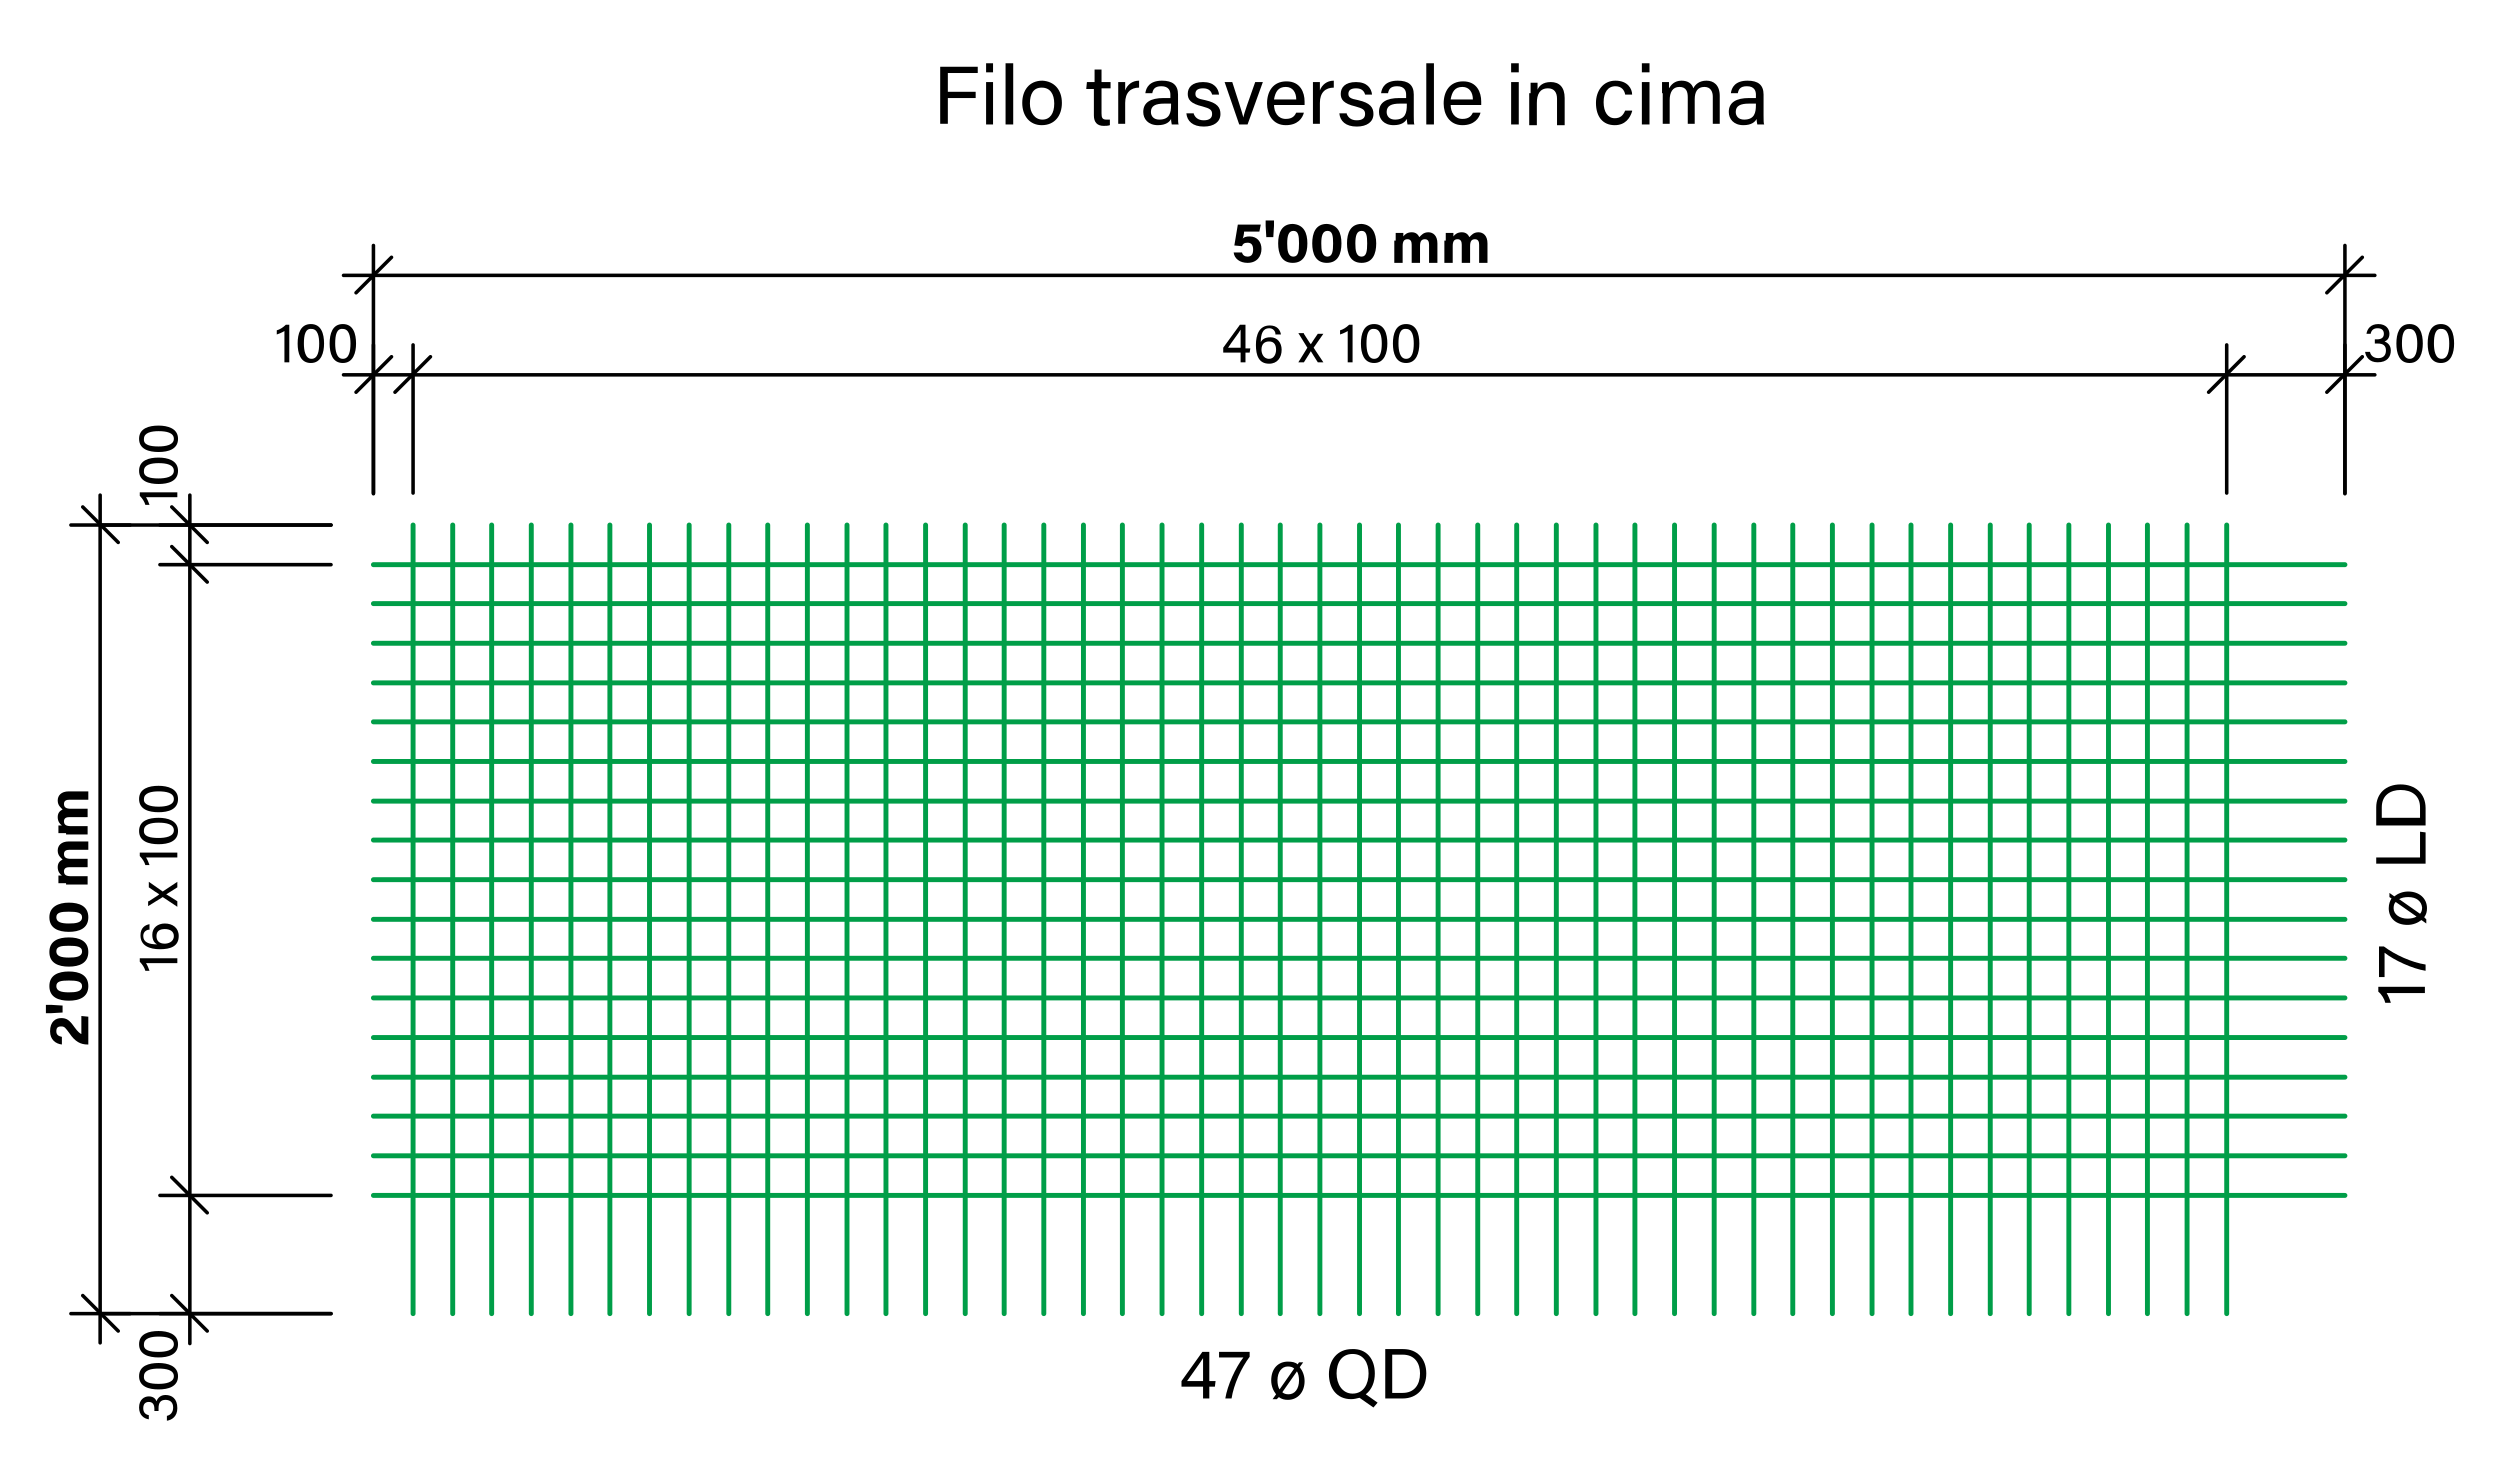 <?xml version="1.0" encoding="utf-8"?>
<!-- Generator: Adobe Illustrator 27.0.0, SVG Export Plug-In . SVG Version: 6.00 Build 0)  -->
<svg version="1.1" id="Ebene_2_00000013887034488625426020000003680615912275269767_"
	 xmlns="http://www.w3.org/2000/svg" xmlns:xlink="http://www.w3.org/1999/xlink" x="0px" y="0px" viewBox="0 0 359.5 211.6"
	 style="enable-background:new 0 0 359.5 211.6;" xml:space="preserve">
<style type="text/css">
	.st0{fill:none;stroke:#009E48;stroke-width:0.709;stroke-linecap:round;stroke-linejoin:round;stroke-miterlimit:10;}
	.st1{fill:none;stroke:#000000;stroke-width:0.51;stroke-linecap:round;stroke-linejoin:round;stroke-miterlimit:10;}
	.st2{enable-background:new    ;}
</style>
<line class="st0" x1="110.4" y1="75.5" x2="110.4" y2="188.9"/>
<line class="st0" x1="104.8" y1="75.5" x2="104.8" y2="188.9"/>
<line class="st0" x1="99.1" y1="75.5" x2="99.1" y2="188.9"/>
<line class="st0" x1="93.4" y1="75.5" x2="93.4" y2="188.9"/>
<line class="st0" x1="87.7" y1="75.5" x2="87.7" y2="188.9"/>
<line class="st0" x1="82.1" y1="75.5" x2="82.1" y2="188.9"/>
<line class="st0" x1="76.4" y1="75.5" x2="76.4" y2="188.9"/>
<line class="st0" x1="70.7" y1="75.5" x2="70.7" y2="188.9"/>
<line class="st0" x1="65.1" y1="75.5" x2="65.1" y2="188.9"/>
<line class="st0" x1="59.4" y1="75.5" x2="59.4" y2="188.9"/>
<path class="st0" d="M53.7,149.2h283.5 M53.7,143.5h283.5 M53.7,137.8h283.5 M53.7,132.2h283.5 M53.7,126.5h283.5 M53.7,120.8h283.5
	 M53.7,115.2h283.5 M53.7,109.5h283.5 M53.7,103.8h283.5 M53.7,98.2h283.5 M53.7,92.5h283.5 M53.7,86.8h283.5 M53.7,81.2h283.5
	 M320.2,75.5v113.4 M314.5,75.5v113.4 M308.8,75.5v113.4 M303.2,75.5v113.4 M297.5,75.5v113.4 M291.8,75.5v113.4 M286.2,75.5v113.4
	 M280.5,75.5v113.4 M274.8,75.5v113.4 M269.2,75.5v113.4 M263.5,75.5v113.4 M257.8,75.5v113.4 M252.2,75.5v113.4 M246.5,75.5v113.4
	 M240.8,75.5v113.4 M235.1,75.5v113.4 M229.5,75.5v113.4 M223.8,75.5v113.4 M218.1,75.5v113.4 M212.5,75.5v113.4 M206.8,75.5v113.4
	 M201.1,75.5v113.4 M195.5,75.5v113.4 M189.8,75.5v113.4 M184.1,75.5v113.4 M178.5,75.5v113.4 M172.8,75.5v113.4 M167.1,75.5v113.4
	 M161.4,75.5v113.4 M155.8,75.5v113.4 M150.1,75.5v113.4 M144.4,75.5v113.4 M138.8,75.5v113.4 M133.1,75.5v113.4 M127.4,75.5v113.4
	 M121.8,75.5v113.4 M116.1,75.5v113.4"/>
<line class="st0" x1="53.7" y1="171.9" x2="337.2" y2="171.9"/>
<line class="st0" x1="53.7" y1="166.2" x2="337.2" y2="166.2"/>
<line class="st0" x1="53.7" y1="160.5" x2="337.2" y2="160.5"/>
<line class="st0" x1="53.7" y1="154.9" x2="337.2" y2="154.9"/>
<line class="st1" x1="14.4" y1="75.5" x2="14.4" y2="71.2"/>
<line class="st1" x1="14.4" y1="188.9" x2="14.4" y2="193.1"/>
<line class="st1" x1="14.4" y1="75.5" x2="47.6" y2="75.5"/>
<line class="st1" x1="14.4" y1="188.9" x2="47.6" y2="188.9"/>
<line class="st1" x1="14.4" y1="75.5" x2="18.7" y2="75.5"/>
<line class="st1" x1="14.4" y1="75.5" x2="10.2" y2="75.5"/>
<line class="st1" x1="14.4" y1="188.9" x2="18.7" y2="188.9"/>
<line class="st1" x1="14.4" y1="188.9" x2="10.2" y2="188.9"/>
<line class="st1" x1="17" y1="78" x2="11.9" y2="72.9"/>
<line class="st1" x1="17" y1="191.4" x2="11.9" y2="186.3"/>
<g>
	<g class="st2">
		<path d="M12.6,150.2L12.6,150.2c-1,0-1.8-0.4-2.6-1.6c-0.6-0.8-0.7-1-1.2-1c-0.5,0-0.7,0.2-0.7,0.7c0,0.5,0.3,0.7,0.8,0.8v1.1
			c-0.9-0.1-1.7-0.7-1.7-1.9c0-1.4,0.8-1.9,1.6-1.9c0.8,0,1.2,0.3,1.9,1.3c0.5,0.7,0.8,0.9,1,1v-2.6l1,0.1V150.2z"/>
		<path d="M9,145.6l-1.7,0.1H6.6v-1.2h0.8l1.6,0.1V145.6z"/>
		<path d="M9.9,139.7c1.5,0,2.8,0.5,2.8,2.1c0,1.6-1.3,2.1-2.8,2.1c-1.5,0-2.8-0.5-2.8-2.1C7.1,140.2,8.4,139.7,9.9,139.7z
			 M9.9,142.7c1,0,1.9-0.1,1.9-0.9c0-0.7-0.8-0.8-1.9-0.8c-1.1,0-1.8,0.1-1.8,0.8C8.1,142.5,8.8,142.7,9.9,142.7z"/>
		<path d="M9.9,134.8c1.5,0,2.8,0.5,2.8,2.1c0,1.6-1.3,2.1-2.8,2.1c-1.5,0-2.8-0.5-2.8-2.1C7.1,135.3,8.4,134.8,9.9,134.8z
			 M9.9,137.7c1,0,1.9-0.1,1.9-0.9c0-0.7-0.8-0.8-1.9-0.8c-1.1,0-1.8,0.1-1.8,0.8C8.1,137.5,8.8,137.7,9.9,137.7z"/>
		<path d="M9.9,129.8c1.5,0,2.8,0.5,2.8,2.1c0,1.6-1.3,2.1-2.8,2.1c-1.5,0-2.8-0.5-2.8-2.1C7.1,130.4,8.4,129.8,9.9,129.8z
			 M9.9,132.8c1,0,1.9-0.1,1.9-0.9c0-0.7-0.8-0.8-1.9-0.8c-1.1,0-1.8,0.1-1.8,0.8C8.1,132.6,8.8,132.8,9.9,132.8z"/>
		<path d="M9.5,127c-0.4,0-0.7,0-1.1,0v-1.1c0.1,0,0.3,0,0.5,0c-0.3-0.2-0.6-0.6-0.6-1.2c0-0.6,0.3-0.9,0.7-1.1
			c-0.3-0.3-0.7-0.6-0.7-1.3c0-0.7,0.5-1.3,1.6-1.3h2.8v1.2H10c-0.4,0-0.8,0.1-0.8,0.6c0,0.5,0.3,0.7,1,0.7h2.4v1.2H10
			c-0.4,0-0.8,0.1-0.8,0.6c0,0.5,0.3,0.7,1,0.7h2.4v1.2H9.5z"/>
		<path d="M9.5,119.8c-0.4,0-0.7,0-1.1,0v-1.1c0.1,0,0.3,0,0.5,0c-0.3-0.2-0.6-0.6-0.6-1.2c0-0.6,0.3-0.9,0.7-1.1
			c-0.3-0.3-0.7-0.6-0.7-1.3c0-0.7,0.5-1.3,1.6-1.3h2.8v1.2H10c-0.4,0-0.8,0.1-0.8,0.6c0,0.5,0.3,0.7,1,0.7h2.4v1.2H10
			c-0.4,0-0.8,0.1-0.8,0.6c0,0.5,0.3,0.7,1,0.7h2.4v1.2H9.5z"/>
	</g>
</g>
<path class="st1" d="M337.2,39.6h4.3 M53.7,39.6h-4.3 M337.2,39.6V71 M53.7,39.6V71 M337.2,39.6v4.3 M337.2,39.6v-4.3 M53.7,39.6
	v4.3 M53.7,39.6v-4.3 M334.6,42.1l5.1-5.1 M51.2,42.1l5.1-5.1 M14.4,188.9V75.5"/>
<g>
	<g class="st2">
		<path d="M181.1,33.3h-2.2c0,0.3-0.1,0.8-0.2,1c0.2-0.2,0.5-0.3,1-0.3c1.1,0,1.7,0.8,1.7,1.8c0,1-0.6,2-2,2c-1.1,0-1.9-0.6-2-1.5
			h1.2c0.1,0.4,0.4,0.6,0.8,0.6c0.6,0,0.8-0.4,0.8-1c0-0.6-0.2-1-0.8-1c-0.5,0-0.7,0.2-0.8,0.5l-1.1-0.1c0.1-0.7,0.4-2.3,0.5-3h3.3
			L181.1,33.3z"/>
		<path d="M182.1,34.2l-0.1-1.7v-0.8h1.2v0.8l-0.1,1.6H182.1z"/>
		<path d="M188,35c0,1.5-0.5,2.8-2.1,2.8c-1.6,0-2.1-1.3-2.1-2.8c0-1.5,0.5-2.8,2.1-2.8C187.5,32.3,188,33.5,188,35z M185.1,35
			c0,1,0.1,1.9,0.9,1.9c0.7,0,0.8-0.8,0.8-1.9c0-1.1-0.1-1.8-0.8-1.8C185.3,33.2,185.1,33.9,185.1,35z"/>
		<path d="M192.9,35c0,1.5-0.5,2.8-2.1,2.8c-1.6,0-2.1-1.3-2.1-2.8c0-1.5,0.5-2.8,2.1-2.8C192.4,32.3,192.9,33.5,192.9,35z M190,35
			c0,1,0.1,1.9,0.9,1.9c0.7,0,0.8-0.8,0.8-1.9c0-1.1-0.1-1.8-0.8-1.8C190.2,33.2,190,33.9,190,35z"/>
		<path d="M197.9,35c0,1.5-0.5,2.8-2.1,2.8c-1.6,0-2.1-1.3-2.1-2.8c0-1.5,0.5-2.8,2.1-2.8C197.3,32.3,197.9,33.5,197.9,35z
			 M194.9,35c0,1,0.1,1.9,0.9,1.9c0.7,0,0.8-0.8,0.8-1.9c0-1.1-0.1-1.8-0.8-1.8C195.1,33.2,194.9,33.9,194.9,35z"/>
		<path d="M200.7,34.6c0-0.4,0-0.7,0-1.1h1.1c0,0.1,0,0.3,0,0.5c0.2-0.3,0.6-0.6,1.2-0.6c0.6,0,0.9,0.3,1.1,0.7
			c0.3-0.3,0.6-0.7,1.3-0.7c0.7,0,1.3,0.5,1.3,1.6v2.8h-1.2v-2.6c0-0.4-0.1-0.8-0.6-0.8c-0.5,0-0.7,0.3-0.7,1v2.4h-1.2v-2.6
			c0-0.4-0.1-0.8-0.6-0.8c-0.5,0-0.7,0.3-0.7,1v2.4h-1.2V34.6z"/>
		<path d="M207.9,34.6c0-0.4,0-0.7,0-1.1h1.1c0,0.1,0,0.3,0,0.5c0.2-0.3,0.6-0.6,1.2-0.6c0.6,0,0.9,0.3,1.1,0.7
			c0.3-0.3,0.6-0.7,1.3-0.7c0.7,0,1.3,0.5,1.3,1.6v2.8h-1.2v-2.6c0-0.4-0.1-0.8-0.6-0.8c-0.5,0-0.7,0.3-0.7,1v2.4h-1.2v-2.6
			c0-0.4-0.1-0.8-0.6-0.8c-0.5,0-0.7,0.3-0.7,1v2.4h-1.2V34.6z"/>
	</g>
</g>
<polyline class="st1" points="53.7,39.6 173.5,39.6 337.2,39.6 "/>
<path class="st1" d="M27.3,75.5v-4.3 M27.3,188.9v4.3 M27.3,75.5h20.3 M27.3,81.2h20.3 M27.3,171.9h20.3 M27.3,188.9h20.3
	 M27.3,75.5h4.3 M27.3,75.5H23 M27.3,81.2h4.3 M27.3,81.2H23 M27.3,171.9h4.3 M27.3,171.9H23 M27.3,188.9h4.3 M27.3,188.9H23
	 M29.8,78l-5.1-5.1 M29.8,83.7l-5.1-5.1 M29.8,174.4l-5.1-5.1 M29.8,191.4l-5.1-5.1"/>
<g>
	<g class="st2">
		<path d="M21.4,204.1c-0.7-0.1-1.4-0.6-1.4-1.7c0-1.1,0.7-1.6,1.4-1.6c0.7,0,1,0.4,1.1,0.7h0c0.2-0.5,0.6-0.9,1.3-0.9
			c0.9,0,1.7,0.5,1.7,1.9c0,1.2-0.8,1.7-1.5,1.8v-0.7c0.5-0.1,0.9-0.5,0.9-1.2c0-0.8-0.5-1.1-1.1-1.1c-0.7,0-1,0.4-1,1.2v0.4h-0.6
			v-0.3c0-0.7-0.3-1-0.8-1c-0.5,0-0.8,0.3-0.8,0.9c0,0.6,0.3,0.9,0.8,1V204.1z"/>
		<path d="M22.8,196c1.3,0,2.8,0.4,2.8,1.9c0,1.5-1.4,1.9-2.8,1.9c-1.4,0-2.8-0.4-2.8-1.9C20,196.4,21.4,196,22.8,196z M22.8,199
			c1,0,2.2-0.2,2.2-1.1s-1.1-1.1-2.2-1.1c-1,0-2.1,0.2-2.1,1.1C20.6,198.8,21.6,199,22.8,199z"/>
		<path d="M22.8,191.4c1.3,0,2.8,0.4,2.8,1.9c0,1.5-1.4,1.9-2.8,1.9c-1.4,0-2.8-0.4-2.8-1.9C20,191.8,21.4,191.4,22.8,191.4z
			 M22.8,194.4c1,0,2.2-0.2,2.2-1.1s-1.1-1.1-2.2-1.1c-1,0-2.1,0.2-2.1,1.1C20.6,194.2,21.6,194.4,22.8,194.4z"/>
	</g>
</g>
<g>
	<g class="st2">
		<path d="M25.5,138.5H21c0.2,0.3,0.4,0.8,0.5,1.1h-0.6c-0.1-0.4-0.4-0.9-0.8-1.3v-0.5h5.4V138.5z"/>
		<path d="M21.3,133.7c-0.4,0.1-0.7,0.4-0.7,0.9c0,0.9,0.8,1.2,2,1.2c-0.4-0.2-0.7-0.6-0.7-1.4c0-1,0.8-1.6,1.8-1.6
			c1.1,0,2,0.6,2,1.8c0,1.5-1.2,1.9-2.7,1.9c-1.5,0-2.8-0.5-2.8-2c0-1.1,0.7-1.5,1.3-1.6V133.7z M23.7,133.6c-0.6,0-1.2,0.2-1.2,1
			c0,0.7,0.4,1.1,1.2,1.1c0.4,0,1.3-0.2,1.3-1.1C25,133.9,24.4,133.6,23.7,133.6z"/>
		<path d="M21.4,129.6c0.9-0.6,1.3-0.8,1.5-1v0c-0.3-0.2-0.8-0.5-1.5-1v-0.8l2,1.4l2.1-1.4v0.8c-0.8,0.5-1.4,0.9-1.6,1v0
			c0.2,0.1,0.8,0.5,1.6,1v0.8l-2.1-1.4l-2.1,1.3V129.6z"/>
		<path d="M25.5,123.3H21c0.2,0.3,0.4,0.8,0.5,1.1h-0.6c-0.1-0.4-0.4-0.9-0.8-1.3v-0.5h5.4V123.3z"/>
		<path d="M22.8,117.6c1.3,0,2.8,0.4,2.8,1.9c0,1.5-1.4,1.9-2.8,1.9c-1.4,0-2.8-0.4-2.8-1.9C20,118,21.4,117.6,22.8,117.6z
			 M22.8,120.5c1,0,2.2-0.2,2.2-1.1s-1.1-1.1-2.2-1.1c-1,0-2.1,0.2-2.1,1.1C20.6,120.3,21.6,120.5,22.8,120.5z"/>
		<path d="M22.8,113c1.3,0,2.8,0.4,2.8,1.9c0,1.5-1.4,1.9-2.8,1.9c-1.4,0-2.8-0.4-2.8-1.9C20,113.4,21.4,113,22.8,113z M22.8,116
			c1,0,2.2-0.2,2.2-1.1s-1.1-1.1-2.2-1.1c-1,0-2.1,0.2-2.1,1.1C20.6,115.7,21.6,116,22.8,116z"/>
	</g>
</g>
<g>
	<g class="st2">
		<path d="M25.5,71.5H21c0.2,0.3,0.4,0.8,0.5,1.1h-0.6c-0.1-0.4-0.4-0.9-0.8-1.3v-0.5h5.4V71.5z"/>
		<path d="M22.8,65.8c1.3,0,2.8,0.4,2.8,1.9c0,1.5-1.4,1.9-2.8,1.9c-1.4,0-2.8-0.4-2.8-1.9C20,66.2,21.4,65.8,22.8,65.8z M22.8,68.8
			c1,0,2.2-0.2,2.2-1.1s-1.1-1.1-2.2-1.1c-1,0-2.1,0.2-2.1,1.1C20.6,68.6,21.6,68.8,22.8,68.8z"/>
		<path d="M22.8,61.2c1.3,0,2.8,0.4,2.8,1.9c0,1.5-1.4,1.9-2.8,1.9c-1.4,0-2.8-0.4-2.8-1.9C20,61.6,21.4,61.2,22.8,61.2z M22.8,64.2
			c1,0,2.2-0.2,2.2-1.1S23.9,62,22.8,62c-1,0-2.1,0.2-2.1,1.1C20.6,64,21.6,64.2,22.8,64.2z"/>
	</g>
</g>
<path class="st1" d="M337.2,53.9h4.3 M53.7,53.9h-4.3 M337.2,53.9v17 M320.2,53.9v17 M59.4,53.9v17 M53.7,53.9v17 M337.2,53.9v4.3
	 M337.2,53.9v-4.3 M320.2,53.9v4.3 M320.2,53.9v-4.3 M59.4,53.9v4.3 M59.4,53.9v-4.3 M53.7,53.9v4.3 M53.7,53.9v-4.3 M334.6,56.4
	l5.1-5.1 M317.6,56.4l5.1-5.1 M56.8,56.4l5.1-5.1 M51.2,56.4l5.1-5.1 M27.3,188.9v-17V81.2v-5.7"/>
<g>
	<g class="st2">
		<path d="M40.9,52.1v-4.5c-0.3,0.2-0.8,0.4-1.1,0.5v-0.6c0.4-0.1,0.9-0.4,1.3-0.8h0.5v5.4H40.9z"/>
		<path d="M46.6,49.4c0,1.3-0.4,2.8-1.9,2.8c-1.5,0-1.9-1.4-1.9-2.8c0-1.4,0.4-2.8,1.9-2.8C46.2,46.6,46.6,48,46.6,49.4z M43.7,49.4
			c0,1,0.2,2.2,1.1,2.2s1.1-1.1,1.1-2.2c0-1-0.2-2.1-1.1-2.1C43.9,47.2,43.7,48.2,43.7,49.4z"/>
		<path d="M51.2,49.4c0,1.3-0.4,2.8-1.9,2.8c-1.5,0-1.9-1.4-1.9-2.8c0-1.4,0.4-2.8,1.9-2.8C50.8,46.6,51.2,48,51.2,49.4z M48.2,49.4
			c0,1,0.2,2.2,1.1,2.2s1.1-1.1,1.1-2.2c0-1-0.2-2.1-1.1-2.1C48.4,47.2,48.2,48.2,48.2,49.4z"/>
	</g>
</g>
<g>
	<g class="st2">
		<path d="M178.4,52.1v-1.4h-2.5v-0.7l2.4-3.3h0.8v3.4h0.7l-0.1,0.6h-0.6v1.4H178.4z M178.4,48.7c0-0.4,0-0.9,0-1.3
			c-0.2,0.4-1.3,1.8-1.8,2.6h1.8V48.7z"/>
		<path d="M183.4,47.9c-0.1-0.4-0.4-0.7-0.9-0.7c-0.9,0-1.2,0.8-1.2,2c0.2-0.4,0.6-0.7,1.4-0.7c1,0,1.6,0.8,1.6,1.8
			c0,1.1-0.6,2-1.8,2c-1.5,0-1.9-1.2-1.9-2.7c0-1.5,0.5-2.8,2-2.8c1.1,0,1.5,0.7,1.6,1.3H183.4z M183.5,50.3c0-0.6-0.2-1.2-1-1.2
			c-0.7,0-1.1,0.4-1.1,1.2c0,0.4,0.2,1.3,1.1,1.3C183.2,51.6,183.5,50.9,183.5,50.3z"/>
		<path d="M187.5,48c0.6,0.9,0.8,1.3,1,1.5h0c0.2-0.3,0.5-0.8,1-1.5h0.8l-1.4,2l1.4,2.1h-0.8c-0.5-0.8-0.9-1.4-1-1.6h0
			c-0.1,0.2-0.5,0.8-1,1.6h-0.8L188,50l-1.3-2.1H187.5z"/>
		<path d="M193.8,52.1v-4.5c-0.3,0.2-0.8,0.4-1.1,0.5v-0.6c0.4-0.1,0.9-0.4,1.3-0.8h0.5v5.4H193.8z"/>
		<path d="M199.5,49.4c0,1.3-0.4,2.8-1.9,2.8c-1.5,0-1.9-1.4-1.9-2.8c0-1.4,0.4-2.8,1.9-2.8C199.1,46.6,199.5,48,199.5,49.4z
			 M196.5,49.4c0,1,0.2,2.2,1.1,2.2s1.1-1.1,1.1-2.2c0-1-0.2-2.1-1.1-2.1C196.7,47.2,196.5,48.2,196.5,49.4z"/>
		<path d="M204.1,49.4c0,1.3-0.4,2.8-1.9,2.8c-1.5,0-1.9-1.4-1.9-2.8c0-1.4,0.4-2.8,1.9-2.8C203.7,46.6,204.1,48,204.1,49.4z
			 M201.1,49.4c0,1,0.2,2.2,1.1,2.2s1.1-1.1,1.1-2.2c0-1-0.2-2.1-1.1-2.1C201.3,47.2,201.1,48.2,201.1,49.4z"/>
	</g>
</g>
<g>
	<g class="st2">
		<path d="M340.3,48c0.1-0.7,0.6-1.4,1.7-1.4c1.1,0,1.6,0.7,1.6,1.4c0,0.7-0.4,1-0.7,1.1v0c0.5,0.2,0.9,0.6,0.9,1.3
			c0,0.9-0.5,1.7-1.9,1.7c-1.2,0-1.7-0.8-1.8-1.5h0.7c0.1,0.5,0.5,0.9,1.2,0.9c0.8,0,1.1-0.5,1.1-1.1c0-0.7-0.4-1-1.2-1h-0.4v-0.6
			h0.3c0.7,0,1-0.3,1-0.8c0-0.5-0.3-0.8-0.9-0.8c-0.6,0-0.9,0.3-1,0.8H340.3z"/>
		<path d="M348.4,49.4c0,1.3-0.4,2.8-1.9,2.8c-1.5,0-1.9-1.4-1.9-2.8c0-1.4,0.4-2.8,1.9-2.8C348,46.6,348.4,48,348.4,49.4z
			 M345.4,49.4c0,1,0.2,2.2,1.1,2.2s1.1-1.1,1.1-2.2c0-1-0.2-2.1-1.1-2.1C345.6,47.2,345.4,48.2,345.4,49.4z"/>
		<path d="M352.9,49.4c0,1.3-0.4,2.8-1.9,2.8c-1.5,0-1.9-1.4-1.9-2.8c0-1.4,0.4-2.8,1.9-2.8C352.5,46.6,352.9,48,352.9,49.4z
			 M350,49.4c0,1,0.2,2.2,1.1,2.2s1.1-1.1,1.1-2.2c0-1-0.2-2.1-1.1-2.1C350.2,47.2,350,48.2,350,49.4z"/>
	</g>
</g>
<polyline class="st1" points="53.7,53.9 59.4,53.9 320.2,53.9 337.2,53.9 "/>
<g>
	<g class="st2">
		<path d="M173,201.1v-1.7h-3.1v-0.8l3-4.2h1v4.2h0.9l-0.1,0.8h-0.8v1.7H173z M173,196.9c0-0.5,0-1.2,0-1.6
			c-0.3,0.5-1.6,2.3-2.3,3.3h2.3V196.9z"/>
		<path d="M179.7,194.4v0.7c-1.2,1.6-2.3,4-2.6,6h-0.9c0.3-1.9,1.5-4.5,2.6-5.9h-3.5v-0.8H179.7z"/>
		<path d="M186.6,196.2l0.2-0.3h0.6l-0.5,0.7c0.4,0.5,0.7,1.2,0.7,2c0,1.6-1,2.7-2.4,2.7c-0.5,0-0.9-0.1-1.3-0.4l-0.3,0.3h-0.6
			l0.5-0.7c-0.4-0.5-0.7-1.2-0.7-2c0-1.7,1-2.7,2.4-2.7C185.8,195.8,186.3,195.9,186.6,196.2z M183.7,198.5c0,0.5,0.1,1,0.3,1.3
			l2.1-3c-0.2-0.2-0.5-0.3-0.9-0.3C184.3,196.5,183.7,197.3,183.7,198.5z M186.8,198.5c0-0.5-0.1-1-0.3-1.3l-2.1,3
			c0.2,0.2,0.5,0.3,0.9,0.3C186.2,200.5,186.8,199.7,186.8,198.5z"/>
		<path d="M197.7,197.5c0,1.2-0.4,2.3-1.3,3l1.7,1.2l-0.6,0.7l-2-1.4c-0.4,0.1-0.8,0.2-1.2,0.2c-2.1,0-3.2-1.6-3.2-3.6
			c0-2,1.2-3.6,3.3-3.6C196.5,193.9,197.7,195.4,197.7,197.5z M192.2,197.5c0,1.5,0.8,2.9,2.3,2.9c1.6,0,2.3-1.4,2.3-2.9
			c0-1.5-0.7-2.8-2.3-2.8C192.9,194.7,192.2,196,192.2,197.5z"/>
		<path d="M199.3,194h2.5c2,0,3.3,1.4,3.3,3.5c0,2.1-1.3,3.6-3.4,3.6h-2.5V194z M200.2,200.3h1.5c1.7,0,2.5-1.2,2.5-2.8
			c0-1.4-0.7-2.7-2.5-2.7h-1.5V200.3z"/>
	</g>
</g>
<g>
	<g class="st2">
		<path d="M348.8,142.8h-5.6c0.2,0.3,0.5,1,0.6,1.4H343c-0.1-0.5-0.5-1.2-1-1.6v-0.7h6.7V142.8z"/>
		<path d="M342.1,136.1h0.7c1.6,1.2,4,2.3,6,2.6v0.9c-1.9-0.3-4.5-1.5-5.9-2.6v3.5h-0.8V136.1z"/>
		<path d="M343.9,129.2l-0.3-0.2v-0.6l0.7,0.5c0.5-0.4,1.2-0.7,2-0.7c1.6,0,2.7,1,2.7,2.4c0,0.5-0.1,0.9-0.4,1.3l0.3,0.3v0.6
			l-0.7-0.5c-0.5,0.4-1.2,0.7-2,0.7c-1.7,0-2.7-1-2.7-2.4C343.5,130,343.7,129.5,343.9,129.2z M346.2,132.1c0.5,0,1-0.1,1.3-0.3
			l-3-2.1c-0.2,0.2-0.3,0.5-0.3,0.9C344.2,131.5,345.1,132.1,346.2,132.1z M346.3,129c-0.5,0-1,0.1-1.3,0.3l3,2.1
			c0.2-0.2,0.3-0.5,0.3-0.9C348.2,129.6,347.5,129,346.3,129z"/>
		<path d="M341.7,124.2v-0.9h6.3v-3.7l0.8,0.1v4.5H341.7z"/>
		<path d="M341.7,118.6v-2.5c0-2,1.4-3.3,3.5-3.3c2.1,0,3.6,1.3,3.6,3.4v2.5H341.7z M348,117.6v-1.5c0-1.7-1.2-2.5-2.8-2.5
			c-1.4,0-2.7,0.7-2.7,2.5v1.5H348z"/>
	</g>
</g>
<g>
	<path d="M135.2,9.6h5.4v0.9h-4.3v2.7h4v0.9h-4v3.7h-1.1L135.2,9.6L135.2,9.6z"/>
	<path d="M141.8,10.4V9.1h1v1.3C142.8,10.4,141.8,10.4,141.8,10.4z M141.8,11.8h1v6.1h-1V11.8z"/>
	<path d="M144.6,17.9V9.1h1.1v8.8C145.7,17.9,144.6,17.9,144.6,17.9z"/>
	<path d="M152.7,14.8c0,1.8-1,3.2-2.9,3.2c-1.7,0-2.8-1.3-2.8-3.2c0-1.8,1-3.2,2.9-3.2C151.6,11.7,152.7,12.9,152.7,14.8z
		 M148.1,14.9c0,1.3,0.7,2.3,1.8,2.3s1.7-0.9,1.7-2.3s-0.6-2.3-1.8-2.3C148.6,12.6,148.1,13.5,148.1,14.9z"/>
	<path d="M156.3,11.8h1.1V10h1v1.8h1.3v0.9h-1.3v3.6c0,0.6,0.1,0.9,0.7,0.9c0.1,0,0.4,0,0.5,0V18c-0.3,0.1-0.6,0.1-0.9,0.1
		c-0.9,0-1.4-0.5-1.4-1.5v-3.8h-1.1L156.3,11.8L156.3,11.8z"/>
	<path d="M160.8,13.5c0-0.9,0-1.3,0-1.7h1c0,0.2,0,0.6,0,1.2c0.3-0.8,1-1.4,2-1.4v1c-1.2,0-2,0.7-2,2.2v3h-1V13.5z"/>
	<path d="M169.4,16.6c0,0.6,0,1.2,0.1,1.3h-1c0-0.1-0.1-0.4-0.1-0.8c-0.2,0.4-0.7,0.9-1.9,0.9c-1.4,0-2.1-0.9-2.1-1.9
		c0-1.4,1.1-2,2.9-2h1v-0.5c0-0.5-0.2-1.2-1.3-1.2c-1,0-1.2,0.5-1.3,1h-1c0.1-0.8,0.6-1.8,2.4-1.8c1.5,0,2.3,0.6,2.3,2L169.4,16.6
		L169.4,16.6z M168.4,14.9h-1c-1.2,0-1.9,0.3-1.9,1.2c0,0.6,0.4,1.1,1.2,1.1c1.5,0,1.7-1,1.7-2.1V14.9z"/>
	<path d="M171.6,16.2c0.2,0.7,0.7,1.1,1.5,1.1c0.9,0,1.2-0.4,1.2-0.9c0-0.6-0.3-0.8-1.4-1.1c-1.7-0.4-2.1-1-2.1-1.8
		c0-0.9,0.6-1.7,2.2-1.7c1.6,0,2.2,0.9,2.3,1.8h-1c-0.1-0.4-0.4-0.9-1.3-0.9c-0.9,0-1.1,0.4-1.1,0.8c0,0.5,0.3,0.7,1.4,0.9
		c1.8,0.4,2.2,1.1,2.2,2c0,1.1-0.9,1.8-2.4,1.8c-1.6,0-2.4-0.8-2.5-1.9h1L171.6,16.2L171.6,16.2z"/>
	<path d="M177.2,11.8c0.8,2.5,1.4,4.3,1.6,5.1l0,0c0.1-0.7,0.8-2.5,1.7-5.1h1.1l-2.2,6.1h-1.2l-2.1-6.1
		C176.1,11.8,177.2,11.8,177.2,11.8z"/>
	<path d="M183.2,15c0,1.2,0.6,2.1,1.7,2.1c1,0,1.3-0.5,1.5-0.9h1.1c-0.2,0.8-0.9,1.8-2.6,1.8c-1.9,0-2.7-1.6-2.7-3.1
		c0-1.8,0.9-3.2,2.8-3.2c2,0,2.6,1.6,2.6,2.9c0,0.2,0,0.3,0,0.5h-4.4L183.2,15L183.2,15z M186.4,14.3c0-1-0.5-1.8-1.5-1.8
		c-1.1,0-1.5,0.7-1.7,1.8H186.4z"/>
	<path d="M188.8,13.5c0-0.9,0-1.3,0-1.7h1c0,0.2,0,0.6,0,1.2c0.3-0.8,1-1.4,2-1.4v1c-1.2,0-2,0.7-2,2.2v3h-1V13.5z"/>
	<path d="M193.6,16.2c0.2,0.7,0.7,1.1,1.5,1.1c0.9,0,1.2-0.4,1.2-0.9c0-0.6-0.3-0.8-1.4-1.1c-1.7-0.4-2.1-1-2.1-1.8
		c0-0.9,0.6-1.7,2.2-1.7c1.6,0,2.2,0.9,2.3,1.8h-1c-0.1-0.4-0.4-0.9-1.3-0.9c-0.9,0-1.1,0.4-1.1,0.8c0,0.5,0.3,0.7,1.4,0.9
		c1.8,0.4,2.2,1.1,2.2,2c0,1.1-0.9,1.8-2.4,1.8c-1.6,0-2.4-0.8-2.5-1.9h1L193.6,16.2L193.6,16.2z"/>
	<path d="M203.3,16.6c0,0.6,0,1.2,0.1,1.3h-1c0-0.1-0.1-0.4-0.1-0.8c-0.2,0.4-0.7,0.9-1.9,0.9c-1.4,0-2.1-0.9-2.1-1.9
		c0-1.4,1.1-2,2.9-2h1v-0.5c0-0.5-0.2-1.2-1.3-1.2c-1,0-1.2,0.5-1.3,1h-1c0.1-0.8,0.6-1.8,2.4-1.8c1.5,0,2.3,0.6,2.3,2L203.3,16.6
		L203.3,16.6z M202.3,14.9h-1c-1.2,0-1.9,0.3-1.9,1.2c0,0.6,0.4,1.1,1.2,1.1c1.5,0,1.7-1,1.7-2.1V14.9z"/>
	<path d="M205.1,17.9V9.1h1.1v8.8C206.2,17.9,205.1,17.9,205.1,17.9z"/>
	<path d="M208.6,15c0,1.2,0.6,2.1,1.7,2.1c1,0,1.3-0.5,1.5-0.9h1.1c-0.2,0.8-0.9,1.8-2.6,1.8c-1.9,0-2.7-1.6-2.7-3.1
		c0-1.8,0.9-3.2,2.8-3.2c2,0,2.6,1.6,2.6,2.9c0,0.2,0,0.3,0,0.5h-4.4L208.6,15L208.6,15z M211.8,14.3c0-1-0.5-1.8-1.5-1.8
		c-1.1,0-1.5,0.7-1.7,1.8H211.8z"/>
	<path d="M217.3,10.4V9.1h1.1v1.3C218.4,10.4,217.3,10.4,217.3,10.4z M217.3,11.8h1.1v6.1h-1.1V11.8z"/>
	<path d="M220.1,13.4c0-0.5,0-1.1,0-1.5h1c0,0.2,0,0.8,0,1c0.2-0.5,0.7-1.1,1.9-1.1s2,0.7,2,2.3V18h-1.1v-3.8c0-0.9-0.4-1.5-1.3-1.5
		c-1.2,0-1.6,0.9-1.6,2.1V18h-1.1v-4.6H220.1z"/>
	<path d="M234.7,16c-0.3,1-1,2-2.5,2c-1.7,0-2.7-1.2-2.7-3.2c0-1.7,1-3.2,2.8-3.2s2.4,1.2,2.4,2h-1c-0.1-0.6-0.5-1.2-1.4-1.2
		c-1.1,0-1.7,0.9-1.7,2.3s0.6,2.3,1.6,2.3c0.8,0,1.2-0.4,1.5-1.1h1L234.7,16L234.7,16z"/>
	<path d="M236.1,10.4V9.1h1.1v1.3C237.2,10.4,236.1,10.4,236.1,10.4z M236.1,11.8h1.1v6.1h-1.1V11.8z"/>
	<path d="M239,13.4c0-0.5,0-1.1,0-1.6h1c0,0.2,0,0.6,0,0.9c0.3-0.5,0.8-1.1,1.8-1.1c0.9,0,1.5,0.4,1.7,1.1c0.3-0.6,0.9-1.1,1.9-1.1
		s1.9,0.6,1.9,2.2v4h-1v-3.9c0-0.7-0.3-1.4-1.2-1.4c-1,0-1.4,0.7-1.4,1.8v3.5h-1V14c0-0.8-0.2-1.5-1.2-1.5s-1.4,0.8-1.4,1.9v3.4h-1
		v-4.4H239z"/>
	<path d="M253.6,16.6c0,0.6,0,1.2,0.1,1.3h-1c0-0.1-0.1-0.4-0.1-0.8c-0.2,0.4-0.7,0.9-1.9,0.9c-1.4,0-2.1-0.9-2.1-1.9
		c0-1.4,1.1-2,2.9-2h1v-0.5c0-0.5-0.2-1.2-1.3-1.2c-1,0-1.2,0.5-1.3,1h-1c0.1-0.8,0.6-1.8,2.4-1.8c1.5,0,2.3,0.6,2.3,2L253.6,16.6
		L253.6,16.6z M252.5,14.9h-1c-1.2,0-1.9,0.3-1.9,1.2c0,0.6,0.4,1.1,1.2,1.1c1.5,0,1.7-1,1.7-2.1V14.9z"/>
</g>
</svg>
